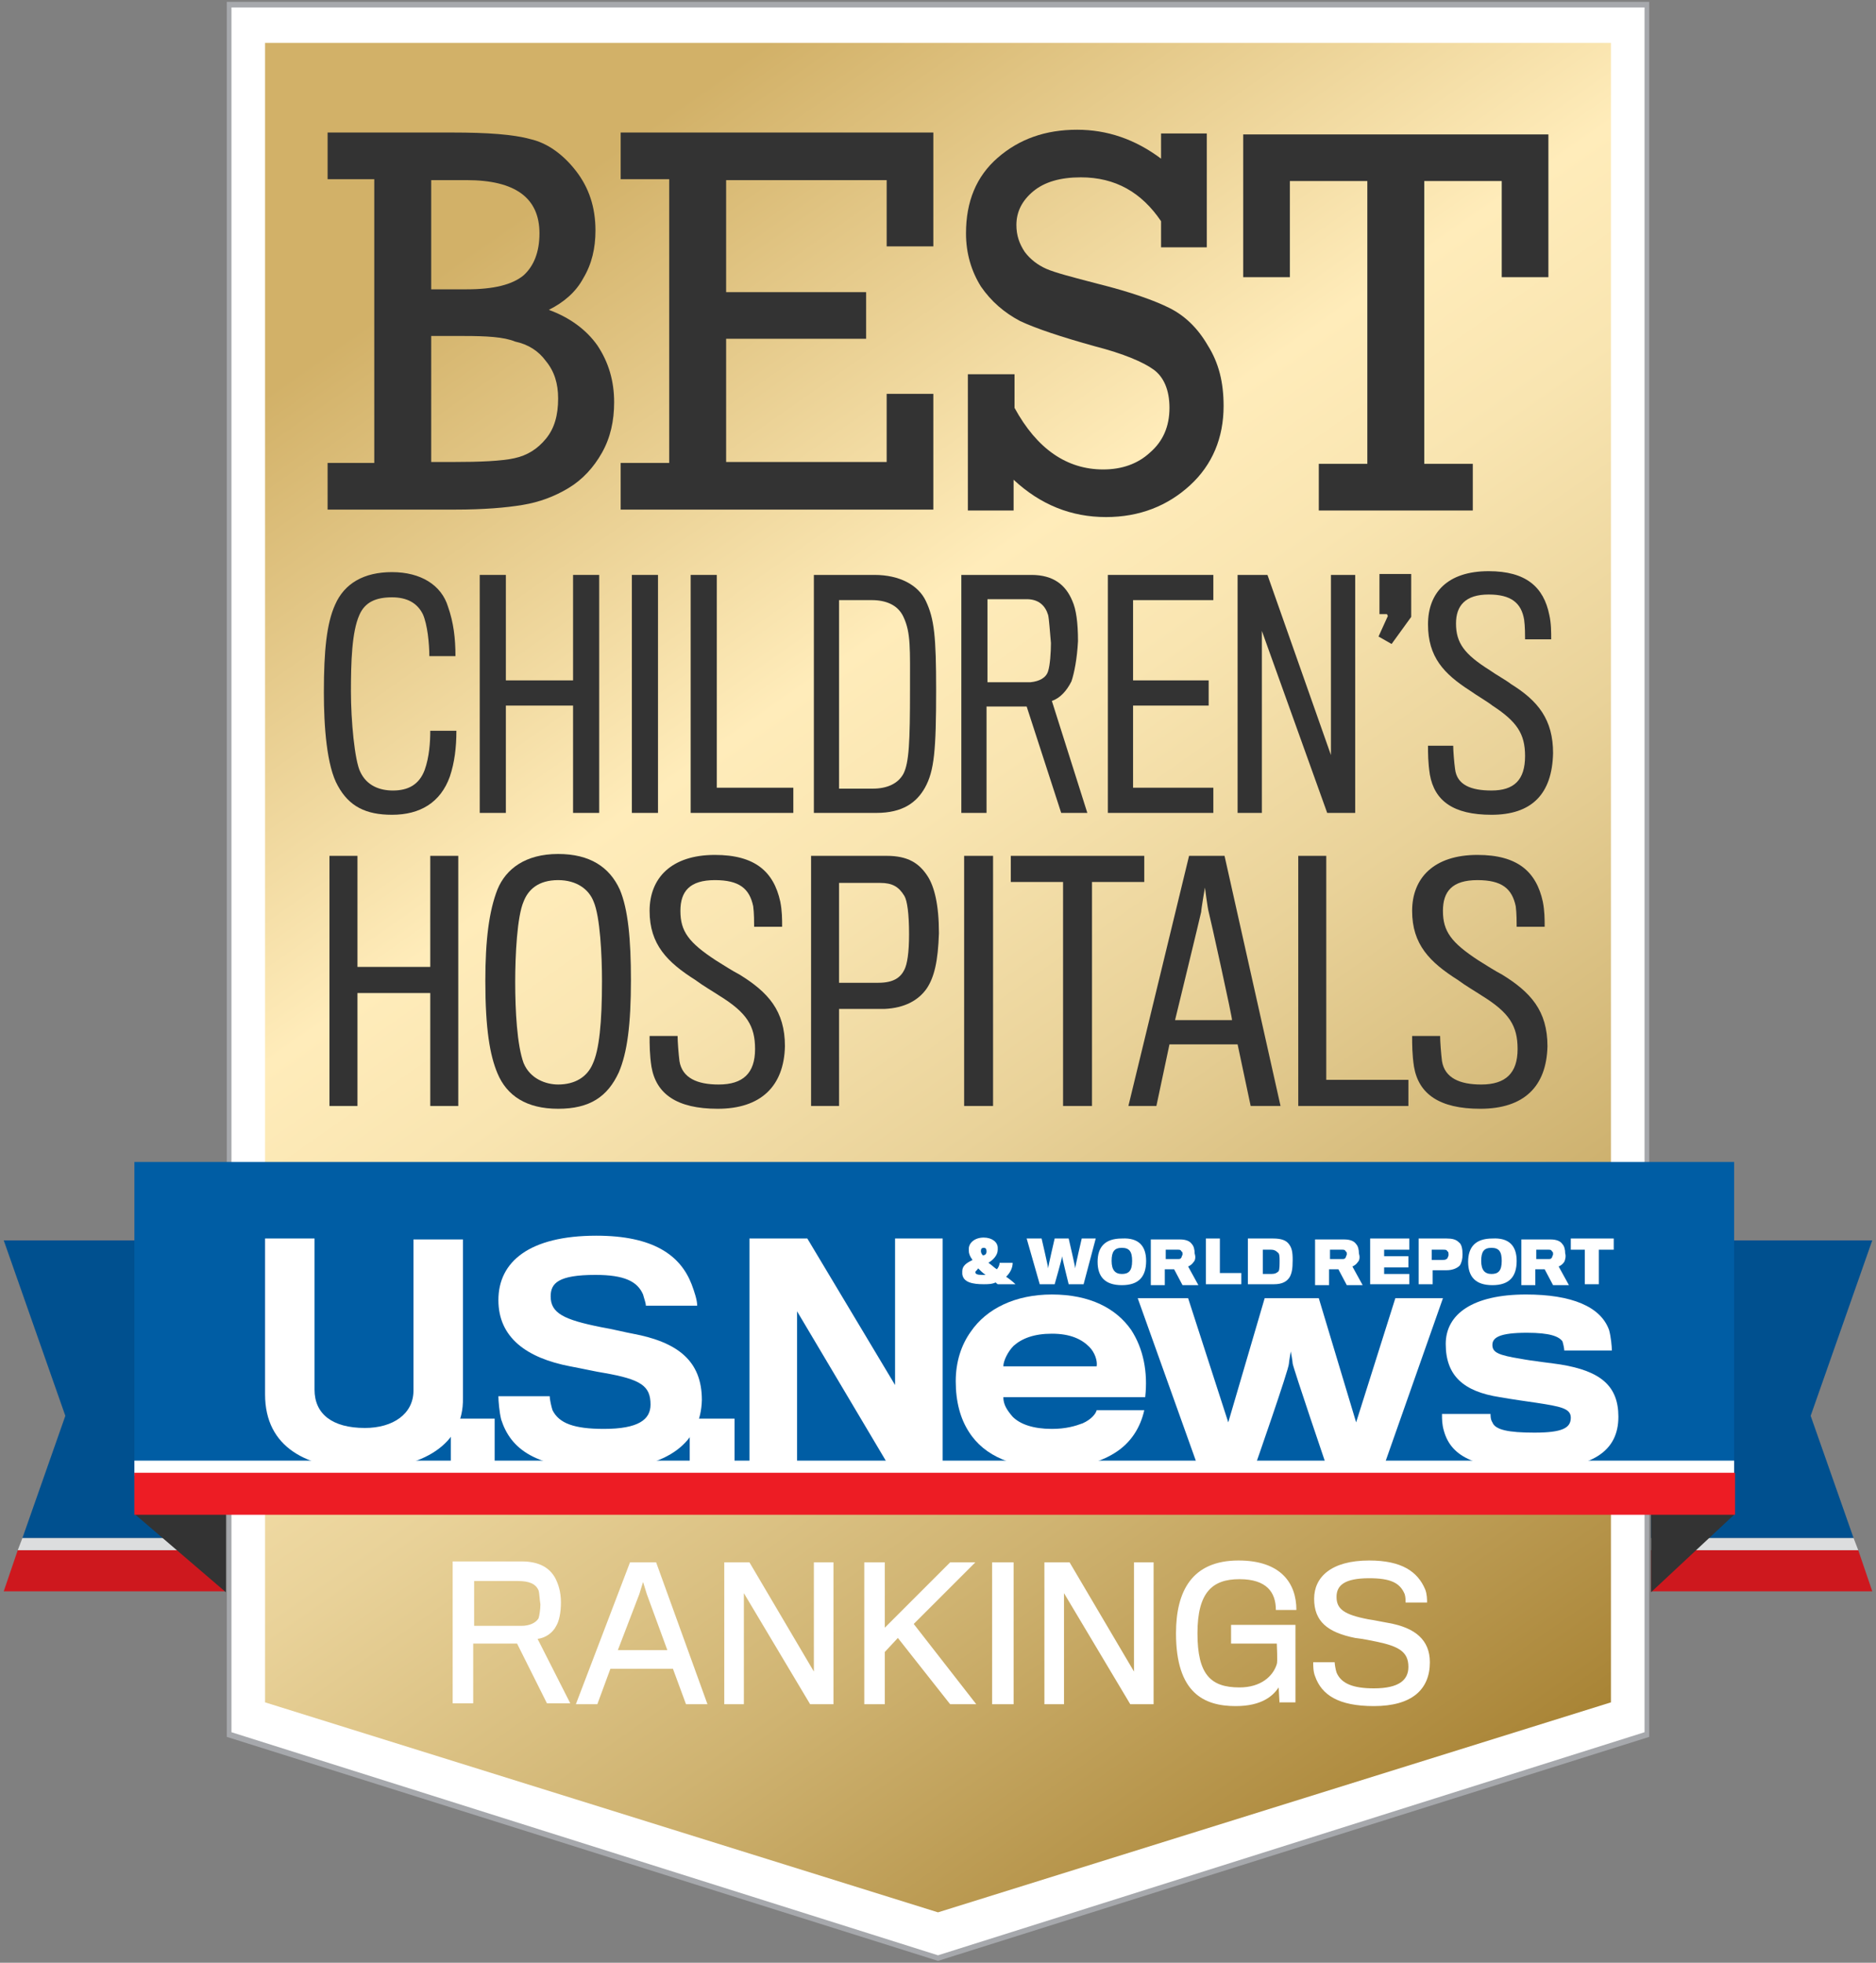 <?xml version="1.0" encoding="utf-8"?>
<!-- Generator: Adobe Illustrator 25.4.1, SVG Export Plug-In . SVG Version: 6.00 Build 0)  -->
<svg version="1.1" id="Layer_1" xmlns="http://www.w3.org/2000/svg" xmlns:xlink="http://www.w3.org/1999/xlink" x="0px" y="0px"
	 viewBox="0 0 201 210.3" style="enable-background:new 0 0 201 210.3;" xml:space="preserve">
<rect x="0" y="0" width="201" height="210.3" fill="#808080" stroke="none"/>
<style type="text/css">
	.st0{fill:#FFFFFF;}
	.st1{fill:#A6A8AC;}
	.st2{fill:url(#SVGID_1_);}
	.st3{fill:url(#gold_shield_00000142867203615662782760000002141480879656888224_);}
	.st4{fill:#00508F;}
	.st5{fill:#DCDDDE;}
	.st6{fill:#CE181E;}
	.st7{fill:#333333;}
	.st8{fill:#005DA4;}
	.st9{fill:#ED1C24;}
</style>
<g>
	<g>
		<g>
			<polygon class="st0" points="24.6,185.8 24.6,0.5 176.5,0.5 176.5,185.8 100.5,209.8 			"/>
			<path class="st1" d="M176.2,0.8v184.8l-75.7,23.9l-75.7-23.9V0.8H176.2 M176.8,0.2H24.3v185.9l76.2,24l76.2-24V0.2L176.8,0.2z"/>
		</g>
		<linearGradient id="SVGID_1_" gradientUnits="userSpaceOnUse" x1="35.035" y1="1.072843e-02" x2="165.982" y2="187.022">
			<stop  offset="0.135" style="stop-color:#D2B168"/>
			<stop  offset="0.393" style="stop-color:#FFECBA"/>
			<stop  offset="0.476" style="stop-color:#F9E5B1"/>
			<stop  offset="0.612" style="stop-color:#E9D299"/>
			<stop  offset="0.783" style="stop-color:#CFB371"/>
			<stop  offset="0.981" style="stop-color:#AC883B"/>
			<stop  offset="1" style="stop-color:#A88435"/>
		</linearGradient>
		<polygon class="st2" points="172.6,4.6 28.4,4.6 28.4,182.4 100.5,204.9 172.6,182.4 		"/>
	</g>
	
		<linearGradient id="gold_shield_00000133518653361026047120000013348479103331498637_" gradientUnits="userSpaceOnUse" x1="100.5" y1="187.412" x2="100.5" y2="187.412">
		<stop  offset="0" style="stop-color:#A8A8A5"/>
		<stop  offset="0.138" style="stop-color:#BFBFBD"/>
		<stop  offset="0.439" style="stop-color:#EDEDED"/>
		<stop  offset="0.589" style="stop-color:#FFFFFF"/>
		<stop  offset="0.711" style="stop-color:#EEEFEF"/>
		<stop  offset="0.846" style="stop-color:#E3E4E5"/>
		<stop  offset="1" style="stop-color:#E0E1E2"/>
	</linearGradient>
	<path id="gold_shield_3_" style="fill:url(#gold_shield_00000133518653361026047120000013348479103331498637_);" d="M100.5,187.4"
		/>
	<g>
		<g>
			<polygon class="st4" points="0.4,132.9 24.1,132.9 24.1,164.8 2.4,164.8 7,151.7 			"/>
			<polygon class="st5" points="24.1,166.1 1.9,166.1 2.4,164.8 24.1,164.8 			"/>
			<polygon class="st6" points="24.1,170.5 0.4,170.5 1.9,166.1 24.1,166.1 			"/>
		</g>
		<g>
			<polygon class="st4" points="200.6,132.9 176.9,132.9 176.9,164.8 198.6,164.8 194,151.7 			"/>
			<polygon class="st5" points="176.9,166.1 199.1,166.1 198.6,164.8 176.9,164.8 			"/>
			<polygon class="st6" points="176.9,170.5 200.6,170.5 199.1,166.1 176.9,166.1 			"/>
		</g>
		<polygon class="st7" points="24.2,162.2 24.2,170.6 14.4,162.2 		"/>
		<polygon class="st7" points="176.9,162.2 176.9,170.6 185.9,162.2 		"/>
		<rect x="14.4" y="124.5" class="st8" width="171.4" height="33.4"/>
		<g id="U.S.News_2_">
			<path class="st0" d="M39,157.4c-6.1,0-10.6-2.3-10.6-8c0-0.6,0-16.7,0-16.7h5.3c0,0,0,15.7,0,16.2c0,2.6,1.9,4.1,5.4,4.1
				c3,0,5.2-1.5,5.2-4c0-0.5,0-16.2,0-16.2h5.3c0,0,0,16.5,0,17C49.7,154.8,45.2,157.4,39,157.4z"/>
			<path class="st0" d="M48.3,157v-5h4.7v5H48.3z"/>
			<path class="st0" d="M64.7,157.4c-7.4,0-10-2.2-11-5.3c-0.2-0.8-0.3-2-0.3-2.5h5.5c0,0.4,0.2,1.2,0.3,1.5c0.7,1.4,2.3,2,5.5,2
				c3.7,0,5-1,5-2.6c0-2-1-2.7-5-3.4c-0.7-0.1-2.5-0.5-3.6-0.7c-4.7-0.9-7.7-3.1-7.7-7.1c0-4.1,3.3-6.9,10.5-6.9
				c6.1,0,9,2.1,10.2,5.2c0.3,0.8,0.6,1.7,0.6,2.3h-5.5c0-0.3-0.2-0.8-0.3-1.2c-0.6-1.4-2-2.1-5.1-2.1c-4,0-4.8,0.9-4.8,2.3
				c0,1.8,1.4,2.5,5.4,3.3c1.2,0.2,2.8,0.6,3.4,0.7c4.8,0.9,7.4,2.9,7.4,7.1C75.1,154.4,71.7,157.4,64.7,157.4z"/>
			<path class="st0" d="M73.9,157v-5h4.8v5H73.9z"/>
			<path class="st0" d="M95.2,157l-9.8-16.5V157h-5.1v-24.3h6.2l9.4,15.7v-15.7h5.1V157H95.2z"/>
			<path class="st0" d="M119.4,155.7c-1.6,1-3.8,1.6-6.7,1.6c-4,0-7.2-1.2-8.9-3.9c-0.9-1.4-1.4-3.2-1.4-5.4c0-2.1,0.6-3.9,1.6-5.3
				c1.7-2.5,4.8-4,8.7-4c4.1,0,6.9,1.5,8.5,3.8c1.3,2,1.8,4.5,1.5,7.2h-15.2c0,0.8,0.4,1.4,1,2.1c0.8,0.8,2.2,1.3,4.2,1.3
				c1.5,0,2.5-0.3,3.3-0.6c0.9-0.4,1.4-1,1.5-1.4h5.1C122.2,152.9,121.2,154.6,119.4,155.7z M116.7,144.3c-0.8-0.8-2-1.4-4-1.4
				c-1.9,0-3.2,0.5-4.1,1.3c-0.6,0.6-1.1,1.6-1.1,2.2h10C117.6,145.8,117.3,144.9,116.7,144.3z"/>
			<path class="st0" d="M148.3,157h-6.2c0,0-3.5-10.3-3.6-10.9c0-0.2-0.2-1.3-0.2-1.3s-0.2,1.1-0.2,1.3c0,0.6-3.6,10.9-3.6,10.9
				h-6.2l-6.4-17.9h5.4l4.3,13.3l3.9-13.3h5.8l4,13.3l4.2-13.3h5.1L148.3,157z"/>
			<path class="st0" d="M164.4,157.4c-6.1,0-8.9-1.2-9.7-4.1c-0.2-0.7-0.2-1.2-0.2-1.8h5.2c0,0.2,0,0.6,0.2,0.9
				c0.3,0.8,1.7,1.1,4.5,1.1c3,0,3.9-0.5,3.9-1.6c0-1-1.1-1.2-3.7-1.6c-0.7-0.1-2.8-0.4-3.9-0.6c-3.9-0.6-5.8-2.3-5.8-5.7
				c0-3.2,2.9-5.3,8.6-5.3c4.9,0,8,1.3,8.9,3.8c0.2,0.7,0.3,1.8,0.3,2.2h-5.1c0-0.2-0.1-0.7-0.2-1c-0.4-0.5-1.3-0.9-3.8-0.9
				c-2.9,0-3.7,0.5-3.7,1.3c0,0.8,0.6,1.1,3.1,1.5c1,0.2,3.6,0.5,4.2,0.6c4.3,0.7,6.2,2.3,6.2,5.6
				C173.4,155.5,170.6,157.4,164.4,157.4z"/>
		</g>
		<g id="_x26__World_Report_2_">
			<path class="st0" d="M106.8,136c0.2-0.2,0.3-0.5,0.3-0.7h1.4c0,0.6-0.3,1.1-0.7,1.5c0.3,0.2,0.7,0.5,1,0.8h-1.9
				c-0.1-0.1-0.2-0.1-0.2-0.2c-0.4,0.2-0.9,0.2-1.3,0.2c-1.2,0-2.2-0.2-2.3-1.1c0-0.1,0-0.2,0-0.3c0-0.6,0.5-0.9,1.1-1.2
				c-0.3-0.4-0.4-0.7-0.4-1c0-0.1,0-0.2,0-0.2c0-0.6,0.6-1.2,1.6-1.2c0.9,0,1.5,0.5,1.5,1.1c0,0,0,0.2,0,0.2c0,0.6-0.5,1.1-1,1.4
				C106.2,135.5,106.5,135.8,106.8,136z M104.5,136.3c0,0.2,0.2,0.3,0.7,0.3c0.1,0,0.3,0,0.4,0c-0.3-0.2-0.6-0.5-0.8-0.7
				C104.7,136.1,104.5,136.2,104.5,136.3z M105.7,134.1C105.7,134.1,105.7,134,105.7,134.1c0-0.3-0.1-0.4-0.3-0.4
				c-0.2,0-0.3,0.1-0.3,0.3c0,0,0,0.1,0,0.1c0,0.1,0.1,0.3,0.2,0.4C105.6,134.5,105.7,134.3,105.7,134.1z"/>
			<path class="st0" d="M116.1,137.6h-1.6c0,0-0.7-2.8-0.7-3c0,0.2-0.8,3-0.8,3h-1.6l-1.4-4.9h1.6c0,0,0.7,3,0.7,3.2
				c0-0.2,0.7-3.2,0.7-3.2h1.5c0,0,0.7,3,0.7,3.2c0-0.2,0.7-3.2,0.7-3.2h1.5L116.1,137.6z"/>
			<path class="st0" d="M122.8,135.1c0,1.7-0.8,2.6-2.6,2.6c-1.8,0-2.6-0.9-2.6-2.5c0-1.6,0.8-2.5,2.6-2.5
				C122,132.6,122.8,133.5,122.8,135.1z M121.3,135.1c0-1-0.3-1.4-1.1-1.4c-0.8,0-1.1,0.4-1.1,1.4c0,1,0.4,1.4,1.1,1.4
				C120.9,136.5,121.3,136.2,121.3,135.1z"/>
			<path class="st0" d="M127.9,135.2c-0.2,0.3-0.4,0.4-0.6,0.5l1.1,2h-1.7l-0.9-1.7h-1v1.7h-1.5v-4.9h3.1c0.7,0,1.1,0.2,1.3,0.5
				c0.2,0.2,0.3,0.6,0.3,1C128.1,134.6,128.1,135,127.9,135.2z M126.6,134.1c-0.1-0.2-0.2-0.2-0.4-0.2h-1.3v1h1.3
				c0.2,0,0.3,0,0.4-0.2c0-0.1,0.1-0.2,0.1-0.3C126.7,134.3,126.7,134.1,126.6,134.1z"/>
			<path class="st0" d="M129.2,137.6v-4.9h1.5v3.7h2.3v1.2H129.2z"/>
			<path class="st0" d="M136.5,137.6h-2.8v-4.9h2.7c0.9,0,1.4,0.2,1.7,0.6c0.3,0.4,0.4,0.8,0.4,1.7c0,1-0.1,1.4-0.3,1.8
				C137.9,137.3,137.4,137.6,136.5,137.6z M137.1,135.1c0-0.4,0-0.8-0.2-0.9c-0.2-0.2-0.4-0.3-0.7-0.3h-0.9v2.6h0.9
				c0.4,0,0.6-0.1,0.8-0.3C137.1,136,137.1,135.5,137.1,135.1z"/>
			<path class="st0" d="M145.5,135.2c-0.2,0.3-0.4,0.4-0.6,0.5l1.1,2h-1.7l-0.9-1.7h-1v1.7h-1.5v-4.9h3.1c0.7,0,1.1,0.2,1.3,0.5
				c0.2,0.2,0.3,0.6,0.3,1C145.7,134.6,145.7,135,145.5,135.2z M144.2,134.1c-0.1-0.2-0.2-0.2-0.4-0.2h-1.3v1h1.3
				c0.2,0,0.3,0,0.4-0.2c0-0.1,0.1-0.2,0.1-0.3C144.3,134.3,144.3,134.1,144.2,134.1z"/>
			<path class="st0" d="M146.8,137.6v-4.9h4.2v1.2h-2.7v0.7h2.6v1.2h-2.6v0.7h2.7v1.1H146.8z"/>
			<path class="st0" d="M156.4,135.6c-0.3,0.3-0.8,0.5-1.4,0.5c-0.2,0-1.5,0-1.5,0v1.5H152v-4.9h3c0.6,0,1,0.1,1.3,0.4
				c0.3,0.2,0.4,0.7,0.4,1.3C156.7,134.9,156.6,135.3,156.4,135.6z M155.1,134.1c-0.1-0.2-0.2-0.2-0.5-0.2h-1.2v1.1c0,0,1.2,0,1.2,0
				c0.3,0,0.4-0.1,0.5-0.2c0-0.1,0.1-0.2,0.1-0.3C155.2,134.3,155.2,134.1,155.1,134.1z"/>
			<path class="st0" d="M162.5,135.1c0,1.7-0.8,2.6-2.6,2.6c-1.8,0-2.6-0.9-2.6-2.5c0-1.6,0.8-2.5,2.6-2.5
				C161.7,132.6,162.5,133.5,162.5,135.1z M160.9,135.1c0-1-0.3-1.4-1.1-1.4c-0.8,0-1.1,0.4-1.1,1.4c0,1,0.4,1.4,1.1,1.4
				C160.5,136.5,160.9,136.2,160.9,135.1z"/>
			<path class="st0" d="M167.6,135.2c-0.2,0.3-0.4,0.4-0.6,0.5l1.1,2h-1.7l-0.9-1.7h-1v1.7h-1.5v-4.9h3.1c0.7,0,1.1,0.2,1.3,0.5
				c0.2,0.2,0.3,0.6,0.3,1C167.8,134.6,167.7,135,167.6,135.2z M166.3,134.1c-0.1-0.2-0.2-0.2-0.4-0.2h-1.3v1h1.3
				c0.2,0,0.3,0,0.4-0.2c0-0.1,0.1-0.2,0.1-0.3C166.4,134.3,166.4,134.1,166.3,134.1z"/>
			<path class="st0" d="M171.3,133.9v3.7h-1.5v-3.7h-1.5v-1.2h4.6v1.2H171.3z"/>
		</g>
		<rect x="14.4" y="156.5" class="st0" width="171.4" height="1.6"/>
		<rect x="14.4" y="157.8" class="st9" width="171.5" height="4.5"/>
	</g>
	<g>
		<path class="st7" d="M40.1,49.5V19.2h-5v-5h13.4c3.7,0,6.5,0.2,8.3,0.7c1.8,0.4,3.5,1.6,4.9,3.4c1.4,1.8,2.1,3.9,2.1,6.4
			c0,1.9-0.4,3.6-1.3,5.1c-0.8,1.5-2.1,2.6-3.7,3.4c2.2,0.8,4,2.1,5.2,3.8c1.2,1.8,1.8,3.8,1.8,6.1c0,2-0.4,3.8-1.3,5.4
			c-0.9,1.6-2.1,2.9-3.6,3.8c-1.5,0.9-3.1,1.5-4.9,1.8c-1.8,0.3-4.2,0.5-7.2,0.5H35.1v-5H40.1z M46.2,31H50c2.9,0,4.9-0.5,6.1-1.5
			c1.1-1,1.7-2.5,1.7-4.5c0-3.8-2.6-5.7-7.8-5.7h-3.8V31z M46.2,49.5h2.3c3,0,5.2-0.1,6.6-0.4c1.4-0.3,2.5-1,3.4-2.1
			c0.9-1.1,1.3-2.5,1.3-4.3c0-1.6-0.4-2.9-1.3-4c-0.8-1.1-1.9-1.8-3.3-2.1C54,36.1,52.1,36,49.7,36h-3.5V49.5z"/>
		<path class="st7" d="M71.7,49.5V19.2h-5.2v-5h33.5v12.2h-5v-7.1H77.8v12h15v5h-15v13.2h17.2v-7.3h5v12.4H66.5v-5H71.7z"/>
		<path class="st7" d="M103.7,54.7V40.1h5v3.6c2.4,4.4,5.6,6.6,9.5,6.6c2,0,3.7-0.6,5-1.8c1.4-1.2,2.1-2.8,2.1-4.8
			c0-1.9-0.6-3.3-1.7-4.1c-1.1-0.8-3.2-1.7-6.3-2.5c-3.6-1-6.3-1.9-8-2.7c-1.7-0.9-3.1-2.1-4.2-3.7c-1-1.6-1.6-3.5-1.6-5.7
			c0-3.4,1.1-6.1,3.4-8.1c2.3-2,5.1-3,8.5-3c3.2,0,6.2,1,9,3.1v-2.7h4.9v12.2h-4.9v-2.8c-2.1-3.1-4.9-4.7-8.6-4.7
			c-2.2,0-3.9,0.5-5.1,1.5c-1.2,1-1.8,2.2-1.8,3.6c0,1.1,0.3,2,0.9,2.9c0.6,0.8,1.4,1.4,2.3,1.8c0.9,0.4,2.8,0.9,5.5,1.6
			c3.6,0.9,6.1,1.8,7.7,2.6c1.6,0.8,3,2.1,4.1,4c1.2,1.9,1.7,4,1.7,6.5c0,3.4-1.2,6.3-3.6,8.5c-2.4,2.2-5.4,3.4-9,3.4
			c-3.7,0-7-1.3-9.9-4v3.3H103.7z"/>
		<path class="st7" d="M146.5,49.7V19.4h-8.3v10.3h-5V14.4h32.7v15.3h-5V19.4h-8.3v30.3h5.2v5h-16.5v-5H146.5z"/>
	</g>
	<g>
		<path class="st7" d="M48.2,83.2C47.2,86,45,87.3,42,87.3c-2.8,0-4.6-0.9-5.8-3.1c-1.2-2.1-1.5-6.4-1.5-10c0-4.5,0.3-7.4,1.2-9.4
			c1-2.3,3.1-3.5,6.1-3.5c3.1,0,5.3,1.4,6,3.7c0.6,1.7,0.8,3.4,0.8,5.3H46c0-1.3-0.2-3.4-0.7-4.5c-0.6-1.2-1.7-1.8-3.3-1.8
			c-1.7,0-2.9,0.5-3.5,1.9c-0.8,1.8-0.9,5-0.9,8.2c0,3.1,0.4,7.4,1,8.6c0.7,1.5,2.1,2,3.5,2c1.6,0,2.8-0.6,3.4-2.2
			c0.5-1.4,0.6-3,0.6-4.2h2.8C48.9,80.1,48.7,81.7,48.2,83.2z"/>
		<path class="st7" d="M61.4,87.1V75.6h-7.2v11.5h-2.8V61.6h2.8v11.3h7.2V61.6h2.8v25.5H61.4z"/>
		<path class="st7" d="M67.7,87.1V61.6h2.8v25.5H67.7z"/>
		<path class="st7" d="M74,87.1V61.6h2.8v22.8H85v2.7H74z"/>
		<path class="st7" d="M93.9,87.1h-6.7V61.6h6.5c2.7,0,4.7,1.1,5.5,2.8c0.9,1.9,1.1,3.8,1.1,9.5c0,6.5-0.2,8.7-1.2,10.5
			C98.2,86,96.7,87.1,93.9,87.1z M97.5,73.9c0-4.4,0.1-6.1-0.7-7.8c-0.6-1.3-1.9-1.8-3.4-1.8h-3.5v20.2h3.6c1.5,0,2.7-0.5,3.3-1.6
			C97.4,81.7,97.5,79.5,97.5,73.9z"/>
		<path class="st7" d="M114.8,73c-0.5,1-1.2,1.8-2.1,2.1l3.8,12h-2.8L110,75.7h-4.3v11.4H103V61.6h7.5c2.4,0,3.7,1.1,4.4,2.8
			c0.4,0.9,0.6,2.3,0.6,4.3C115.4,70.6,115.1,72.1,114.8,73z M112.3,65.9c-0.3-1-1-1.7-2.3-1.7h-4.2c0,0,0,8.5,0,8.9
			c0,0,4.4,0,4.6,0c1-0.1,1.7-0.5,1.9-1.2c0.2-0.6,0.3-2,0.3-3C112.5,67.8,112.4,66.3,112.3,65.9z"/>
		<path class="st7" d="M118.7,87.1V61.6H130v2.7h-8.6v8.6h8.1v2.7h-8.1v8.8h8.6v2.7H118.7z"/>
		<path class="st7" d="M142.2,87.1l-7-19.5v19.5h-2.6V61.6h3.2l6.8,19.3V61.6h2.6v25.5H142.2z"/>
		<path class="st7" d="M147.9,61.5h3.3v4.6l-2.1,2.9l-1.4-0.8l1-2.2l-0.1-0.2h-0.8V61.5z"/>
		<path class="st7" d="M159.8,87.3c-4.1,0-6.1-1.5-6.6-4.3c-0.2-1.3-0.2-2.3-0.2-3.1h2.7c0,0.5,0.1,1.8,0.2,2.5
			c0.2,1.7,1.7,2.3,3.9,2.3c2.4,0,3.6-1.1,3.6-3.7c0-2.4-0.9-3.7-3.5-5.4c-0.5-0.4-1.7-1.1-2.4-1.6c-2.8-1.8-4.5-3.6-4.5-7.1
			c0-3.4,2.1-5.7,6.5-5.7c4,0,5.9,1.7,6.5,4.7c0.2,0.9,0.2,1.8,0.2,2.6h-2.8c0-0.4,0-1.4-0.1-2.1c-0.3-1.8-1.4-2.7-3.8-2.7
			c-2.5,0-3.5,1.2-3.5,3.1c0,2.1,0.9,3.3,3.6,5c0.7,0.5,1.8,1.1,2.3,1.5c2.9,1.8,4.5,3.8,4.5,7.4C166.3,85.1,164.1,87.3,159.8,87.3z
			"/>
	</g>
	<g>
		<path class="st7" d="M46.1,118.5v-12.1h-7.8v12.1h-3V91.7h3v11.9h7.8V91.7h3v26.8H46.1z"/>
		<path class="st7" d="M66.4,95.3c0.9,2.1,1.2,5.4,1.2,9.7c0,4.8-0.4,7.8-1.3,9.9c-1.2,2.6-3.1,3.9-6.5,3.9c-3.4,0-5.5-1.4-6.5-3.8
			c-0.8-1.9-1.3-4.7-1.3-9.9c0-4.4,0.4-7.5,1.3-9.8c0.9-2.2,3-3.8,6.5-3.8C63.2,91.5,65.3,92.9,66.4,95.3z M63.5,114
			c0.7-1.5,1-4.4,1-8.9c0-2.7-0.2-6.9-0.9-8.5c-0.5-1.3-1.8-2.3-3.8-2.3c-2.1,0-3.2,1-3.7,2.3c-0.7,1.6-0.9,5.8-0.9,8.6
			c0,3.1,0.2,6.8,0.9,8.7c0.7,1.7,2.4,2.3,3.7,2.3C61.6,116.2,62.9,115.4,63.5,114z"/>
		<path class="st7" d="M76.9,118.8c-4.4,0-6.6-1.6-7.1-4.5c-0.2-1.3-0.2-2.4-0.2-3.3h3c0,0.6,0.1,1.9,0.2,2.7
			c0.3,1.8,1.9,2.5,4.2,2.5c2.6,0,3.9-1.2,3.9-3.8c0-2.5-0.9-3.9-3.8-5.7c-0.6-0.4-1.8-1.1-2.6-1.7c-3-1.9-4.9-3.8-4.9-7.4
			c0-3.5,2.3-6,7-6c4.3,0,6.3,1.8,7,5c0.2,1,0.2,1.9,0.2,2.7h-3c0-0.4,0-1.5-0.1-2.2c-0.4-1.9-1.5-2.8-4.1-2.8
			c-2.7,0-3.7,1.2-3.7,3.3c0,2.2,0.9,3.4,3.8,5.3c0.8,0.5,1.9,1.2,2.5,1.5c3.1,1.9,4.9,3.9,4.9,7.7C84,116.4,81.5,118.8,76.9,118.8z
			"/>
		<path class="st7" d="M99.3,105.9c-0.9,1.3-2.4,2.1-4.5,2.2c-0.6,0-4.9,0-4.9,0v10.4h-3V91.7h8.1c2.3,0,3.5,0.8,4.4,2.2
			c0.7,1.1,1.2,3,1.2,6.1C100.5,103,100.1,104.7,99.3,105.9z M96.9,96c-0.6-1-1.3-1.4-2.6-1.4h-4.4v10.7c0,0,3.8,0,4.2,0
			c1.7,0,2.4-0.6,2.8-1.4c0.3-0.6,0.5-1.8,0.5-3.8C97.4,97.9,97.2,96.5,96.9,96z"/>
		<path class="st7" d="M103.3,118.5V91.7h3.1v26.8H103.3z"/>
		<path class="st7" d="M117,94.5v24h-3.1v-24h-5.6v-2.8h14.3v2.8H117z"/>
		<path class="st7" d="M123.9,118.5h-3l6.5-26.8h3.8l6,26.8H134l-1.4-6.6h-7.3L123.9,118.5z M129.5,97.7c-0.1-0.3-0.4-2.6-0.4-2.6
			s-0.4,2.3-0.4,2.6c-0.1,0.5-2.8,11.6-2.8,11.6h6.1C132.1,109.3,129.6,98,129.5,97.7z"/>
		<path class="st7" d="M139.1,118.5V91.7h3v24h8.8v2.8H139.1z"/>
		<path class="st7" d="M158.6,118.8c-4.4,0-6.6-1.6-7.1-4.5c-0.2-1.3-0.2-2.4-0.2-3.3h3c0,0.6,0.1,1.9,0.2,2.7
			c0.3,1.8,1.9,2.5,4.2,2.5c2.6,0,3.9-1.2,3.9-3.8c0-2.5-0.9-3.9-3.8-5.7c-0.6-0.4-1.8-1.1-2.6-1.7c-3-1.9-4.9-3.8-4.9-7.4
			c0-3.5,2.3-6,7-6c4.3,0,6.3,1.8,7,5c0.2,1,0.2,1.9,0.2,2.7h-3c0-0.4,0-1.5-0.1-2.2c-0.4-1.9-1.5-2.8-4.1-2.8
			c-2.7,0-3.7,1.2-3.7,3.3c0,2.2,0.9,3.4,3.8,5.3c0.8,0.5,1.9,1.2,2.5,1.5c3.1,1.9,4.9,3.9,4.9,7.7
			C165.7,116.4,163.3,118.8,158.6,118.8z"/>
	</g>
	<g>
		<path class="st0" d="M59.6,174.2c-0.4,0.8-1.2,1.3-2,1.4l3.5,6.9h-2.5l-3.2-6.4h-4.7v6.4h-2.2v-15.2h7.4c1.9,0,3,0.7,3.6,1.8
			c0.3,0.6,0.6,1.4,0.6,2.6C60.1,172.8,59.9,173.7,59.6,174.2z M57.7,170.4c-0.3-0.7-1-1-2.2-1h-4.7c0,0,0,4.8,0,4.8h5.1
			c0.8,0,1.5-0.3,1.8-0.8c0.1-0.3,0.2-1,0.2-1.5C57.8,171.3,57.8,170.7,57.7,170.4z"/>
		<path class="st0" d="M64,182.6h-2.3l5.8-15.2h2.8l5.5,15.2h-2.3l-1.4-3.8h-6.7L64,182.6z M69.3,170.8l-0.4-1.3l-0.4,1.3l-2.3,6
			h5.3L69.3,170.8z"/>
		<path class="st0" d="M86.8,182.6l-7.1-11.9v11.9h-2.1v-15.2h2.7l6.9,11.7v-11.7h2.1v15.2H86.8z"/>
		<path class="st0" d="M101.8,182.6l-5.6-7.1l-1.4,1.5v5.6h-2.2v-15.2h2.2v7l7-7h2.7l-6.6,6.6l6.7,8.6H101.8z"/>
		<path class="st0" d="M106.3,182.6v-15.2h2.3v15.2H106.3z"/>
		<path class="st0" d="M121.1,182.6l-7.1-11.9v11.9h-2.1v-15.2h2.7l6.9,11.7v-11.7h2.1v15.2H121.1z"/>
		<path class="st0" d="M137.1,182.6l-0.1-1.8c-0.6,0.9-1.8,2-4.6,2c-3.4,0-6.4-1.4-6.4-7.8c0-4.5,1.7-7.8,6.7-7.8
			c4.5,0,6.2,2.4,6.2,5.3h-2.2c0-1.9-1-3.3-3.9-3.3c-2.9,0-4.5,1.4-4.5,5.8c0,4.4,1.4,5.8,4.5,5.8c2.3,0,3.6-1.2,4-2.5
			c0.1-0.2,0-2.1,0-2.2h-4.9v-2h6.9c0,0,0,3.4,0,4.3c0,1.9,0,4,0,4H137.1z"/>
		<path class="st0" d="M147.2,182.8c-3.8,0-5.6-1.2-6.3-3.2c-0.2-0.5-0.2-1.1-0.2-1.5h2.3c0,0.2,0.1,0.8,0.2,1.1
			c0.5,1.2,1.8,1.7,4,1.7c2.7,0,3.7-0.9,3.7-2.3c0-1.6-1-2.2-3.4-2.7c-0.5-0.1-1.4-0.3-2.3-0.4c-3-0.6-4.4-1.8-4.4-4.2
			c0-2.3,1.8-4.1,5.9-4.1c3.5,0,5.2,1.2,6,3.1c0.2,0.5,0.2,1.1,0.2,1.4h-2.3c0-0.2,0-0.6-0.1-0.9c-0.5-1.2-1.5-1.7-3.8-1.7
			c-2.7,0-3.5,0.8-3.5,2c0,1.3,0.8,1.9,3.4,2.4c0.7,0.1,1.6,0.3,2.2,0.4c2.8,0.5,4.4,1.8,4.4,4.2C153.2,181,151.3,182.8,147.2,182.8
			z"/>
	</g>
</g>
</svg>
